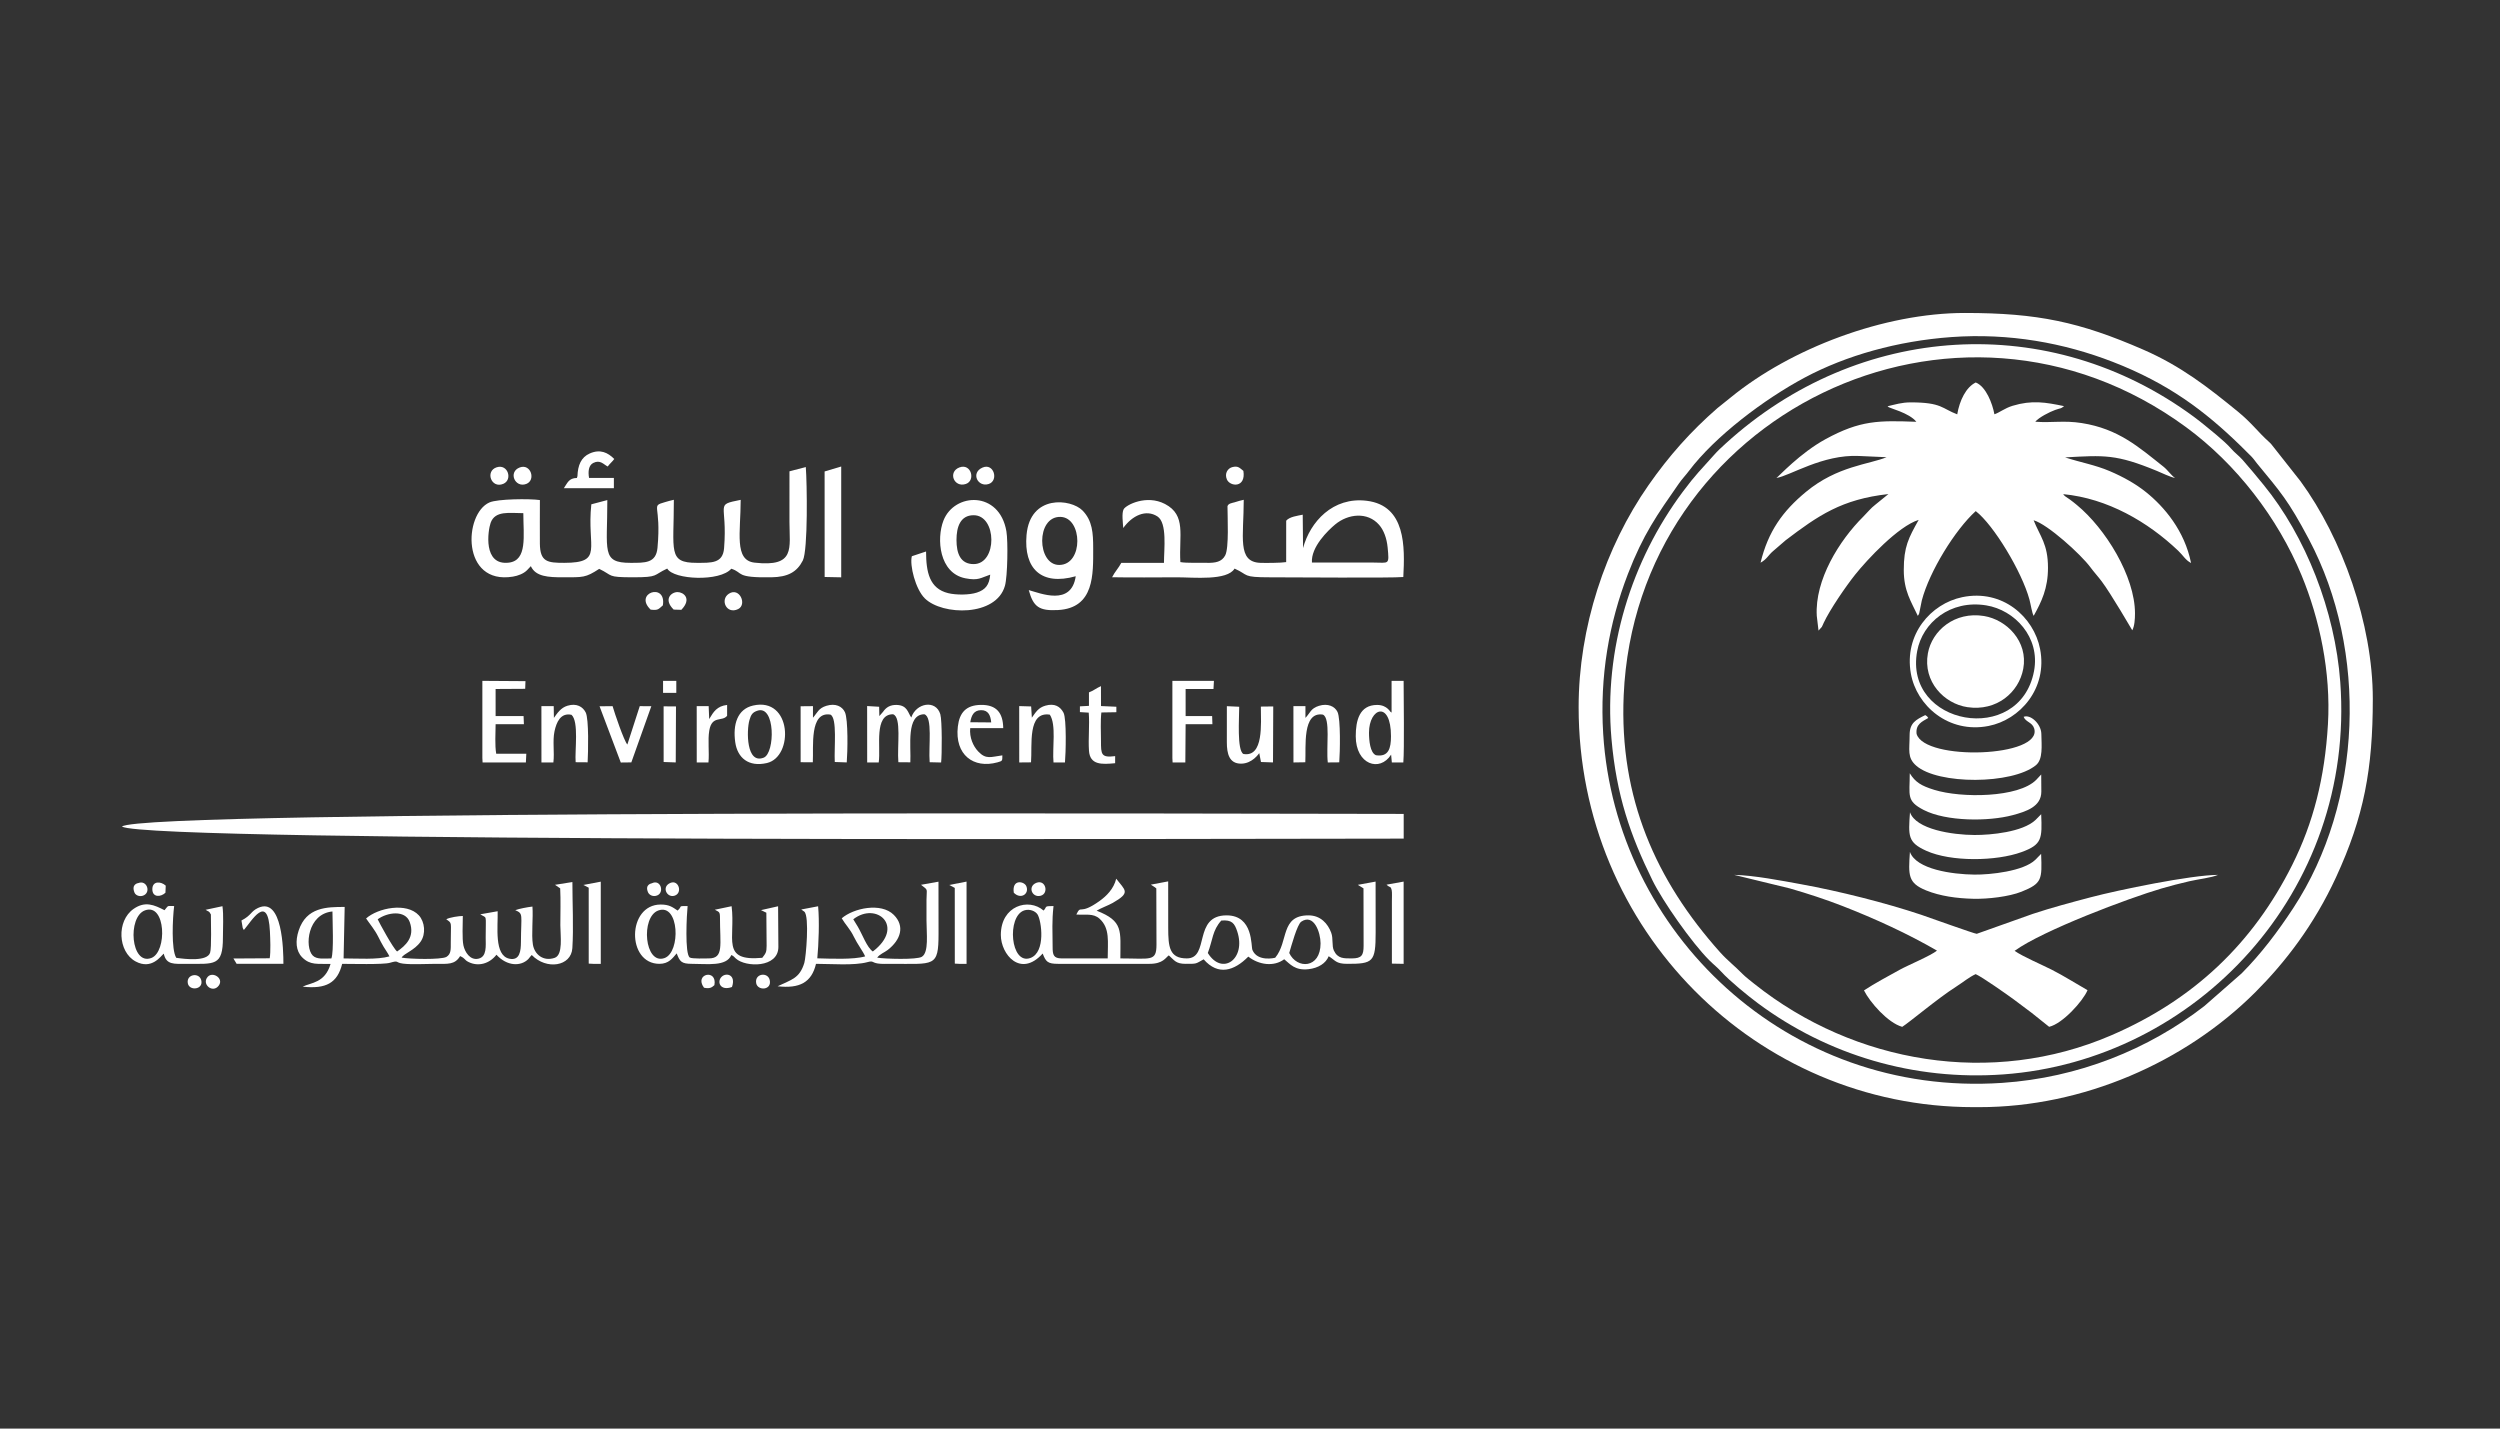 <svg width="350" height="200" viewBox="0 0 350 200" fill="none" xmlns="http://www.w3.org/2000/svg">
<rect x="0" y="0" width="350" height="200" fill="#333333" stroke="none"/>
<path fill-rule="evenodd" clip-rule="evenodd" d="M180.493 133.419C180.791 132.434 181.603 129.419 182.176 129.034C183.938 127.85 184.878 130.537 184.879 132.071C184.882 135.623 181.561 135.711 180.493 133.419ZM169.093 133.419C169.794 131.585 169.727 130.259 170.98 128.878C172.472 128.746 172.837 129.261 173.216 130.409C174.488 134.263 171.11 136.67 169.093 133.419ZM143.395 127.457C144.152 127.209 144.955 127.553 145.257 128.025C145.807 128.884 146.437 133.305 144.264 134.115C141.454 135.162 140.912 128.268 143.395 127.457ZM161.117 123.851C161.447 124.092 161.579 124.111 161.884 124.378L161.907 132.239C161.907 134.664 161.132 134.178 156.85 134.177C156.85 130.297 157.309 128.976 153.531 127.497C154.062 127.157 155.18 126.751 155.78 126.409C158.359 124.938 157.521 124.66 156.27 123.019C155.926 124.44 154.902 125.445 153.969 126.117C151.003 128.253 151.411 126.53 150.685 128.035C151.958 128.126 153.055 127.821 153.937 128.62C155.417 129.961 155.079 131.825 155.079 134.178L148.631 134.177C147.484 134.177 147.367 133.663 147.367 132.577C147.361 130.345 147.251 129.027 147.493 126.845C146.077 126.843 146.634 126.944 146.102 127.477C144.013 125.657 140.117 126.792 140.117 130.891C140.117 133.622 142.881 136.93 145.977 133.493C146.414 134.645 146.678 134.937 148.125 134.937L160.938 134.937C162.844 134.937 163.193 134.053 163.635 133.751C164.421 134.45 164.611 134.938 165.995 134.937C167.627 134.936 167.331 134.952 168.512 134.305C170.54 136.638 172.78 135.926 174.762 133.926C176.246 135.089 178.345 135.383 179.789 134.293C180.63 134.987 181.295 135.9 183.199 135.685C184.567 135.531 185.627 134.86 186.016 133.873C186.934 134.418 186.994 134.937 188.586 134.937C192.229 134.937 192.591 134.712 192.591 130.554C192.591 128.193 192.587 125.832 192.583 123.423L190.097 123.878L190.889 124.369L190.904 132.408C190.904 133.747 190.623 134.177 189.26 134.177C188.154 134.178 187.285 134.232 186.743 133.078C186.431 132.414 186.674 131.41 186.37 130.585C185.898 129.304 184.879 128.151 183.191 128.151C179.223 128.151 180.424 131.821 178.525 134.086C178.49 134.104 176.049 134.688 175.34 132.999C175.119 132.475 175.5 128.153 171.727 128.151C166.989 128.148 169.388 134.173 166.164 134.177C163.714 134.181 163.55 132.585 163.55 129.879C163.551 127.726 163.55 125.573 163.545 123.393L161.117 123.851Z" fill="white"/>
<path fill-rule="evenodd" clip-rule="evenodd" d="M46.543 127.605C46.543 128.939 46.755 133.208 46.396 134.18C45.389 134.18 44.331 134.356 43.766 133.756C42.635 132.553 43.045 127.939 46.543 127.605ZM52.877 128.7C54.212 127.723 56.738 127.347 57.365 129.094C58.128 131.222 56.74 132.414 55.594 133.21C55.034 132.757 53.107 129.208 52.877 128.7ZM77.7 123.874L78.427 124.371C78.511 126.042 78.448 127.855 78.448 129.543C78.448 130.969 78.867 133.684 77.651 134.099C76.058 134.642 74.831 133.616 74.605 132.237C74.376 130.833 74.664 128.491 74.541 126.919C73.81 127.006 72.733 127.207 72.136 127.424C73.303 127.933 72.951 127.975 72.93 131.904C72.923 133.097 72.788 134.542 71.295 134.215C69.156 133.747 69.728 129.736 69.672 127.572L67.237 128.002C68.229 128.652 67.993 127.823 67.996 131.229C67.997 132.443 68.187 133.944 66.975 134.216C65.808 134.479 65.083 133.284 64.881 132.366C64.676 131.436 64.794 129.296 64.794 128.236C64.29 128.236 62.919 128.429 62.475 128.7C63.347 129.307 63.102 129.016 63.109 131.905C63.111 132.923 63.159 133.563 62.496 133.968C61.744 134.382 57.301 134.276 56.226 134.064C56.56 133.475 58.021 133.062 58.879 131.845C59.652 130.75 59.474 129.06 58.642 128.151C56.936 126.288 52.904 127.108 51.253 128.584C51.795 129.389 52.448 130.127 52.956 131.146C53.215 131.664 53.432 132.09 53.718 132.566C53.982 133.007 54.323 133.465 54.52 133.894C52.831 134.383 49.997 134.18 48.103 134.179L48.254 126.972C45.755 126.972 42.886 126.986 41.81 130.291C41.346 131.714 41.4 133.118 42.308 134.03C43.436 135.161 44.454 134.908 46.28 134.948C45.496 137.637 43.541 137.553 42.371 138.131C45.648 138.495 47.244 137.612 47.903 134.939C49.058 134.937 53.652 135.062 54.585 134.791C55.911 134.405 55.264 134.756 56.423 134.907C57.603 135.062 59.683 134.937 60.958 134.938C62.696 134.939 63.67 135.091 64.416 133.853C65.218 134.217 64.945 134.359 65.598 134.683C66.971 135.365 68.534 134.916 69.502 133.663C71.009 135.309 72.926 135.304 73.953 134.28C74.049 134.184 74.15 134.035 74.183 133.996C74.207 133.967 74.243 133.923 74.266 133.897L74.445 133.7C76.506 135.837 79.969 135.293 80.13 132.744C80.31 129.894 80.135 126.405 80.135 123.485L77.7 123.874Z" fill="white"/>
<path fill-rule="evenodd" clip-rule="evenodd" d="M119.458 128.699C122.726 126.157 126.756 129.732 122.196 133.208C121.37 132.644 120.738 130.832 120.103 129.754L119.458 128.699ZM121.434 134.701C122.293 134.467 122.026 134.742 122.88 134.888C123.41 134.978 124.143 134.938 124.694 134.937C130.819 134.927 131.397 135.462 131.396 130.722C131.395 128.309 131.396 125.896 131.387 123.436L128.94 123.872C130.01 124.718 129.715 124.296 129.709 126.001C129.706 126.957 129.709 127.912 129.709 128.867C129.709 130.7 130.062 133.325 129.066 133.945C128.386 134.388 123.863 134.252 122.808 134.072C123.134 133.591 123.852 133.329 124.276 132.999C126.128 131.556 126.696 129.652 125.137 128.087C123.351 126.293 119.479 127.146 117.843 128.561C118.358 129.449 119.032 130.075 119.544 131.154C119.997 132.111 120.84 133.22 121.122 133.894C119.49 134.369 116.265 134.212 114.422 134.166C114.615 132.165 114.731 128.927 114.536 126.878L112.174 127.329C112.21 127.357 112.263 127.39 112.288 127.408L112.608 127.635C113.339 128.282 112.838 134.049 112.603 134.815C111.937 136.987 110.808 137.141 108.867 138.078C111.933 138.425 113.624 137.553 114.24 134.937C116.321 134.937 119.579 135.205 121.434 134.701Z" fill="white"/>
<path fill-rule="evenodd" clip-rule="evenodd" d="M92.165 127.467C95.101 126.41 95.331 133.32 93.027 134.131C90.225 135.118 89.663 128.368 92.165 127.467ZM100.079 127.361C100.544 127.665 100.795 127.544 100.795 128.362C100.793 132.349 101.364 134.163 99.236 134.178C98.847 134.181 96.887 134.253 96.571 134.052C95.845 133.59 96.144 127.979 96.265 126.845C94.791 126.848 95.615 126.837 94.864 127.478C94.144 126.994 93.693 126.633 92.493 126.635C87.781 126.643 87.699 134.941 92.324 134.937C93.638 134.936 94.165 134.133 94.737 133.473C95.175 134.608 95.376 134.938 96.876 134.937C99.04 134.937 101.704 135.335 102.387 133.705C102.751 133.9 102.489 133.728 102.754 133.937C102.776 133.955 102.976 134.155 103.02 134.196C104.387 135.448 108.971 135.524 108.973 132.577L108.933 126.877L106.541 127.418L107.289 127.779L107.327 132.408C107.327 133.351 107.193 133.47 106.718 134.093C100.853 134.637 102.995 131.412 102.425 126.87L100.079 127.361Z" fill="white"/>
<path fill-rule="evenodd" clip-rule="evenodd" d="M20.306 127.448C23.235 126.392 23.416 133.256 21.199 134.112C18.304 135.231 17.803 128.351 20.306 127.448ZM24.677 134.095C23.953 132.962 24.169 128.516 24.381 126.847C23.329 126.846 23.636 126.706 23.033 127.43C21.594 126.693 20.331 126.114 18.708 127.241C16.282 128.923 16.499 133.267 18.988 134.603C21.241 135.814 22.523 133.842 22.927 133.507C23.271 135.1 24.351 134.941 26.068 134.938C30.039 134.932 31.217 135.312 31.209 131.229C31.207 129.957 31.32 128.083 31.143 126.868L28.785 127.372C29.31 127.728 29.204 127.462 29.524 128.026C29.521 129.016 29.64 132.701 29.412 133.388C29.003 134.623 25.982 134.29 24.677 134.095Z" fill="white"/>
<path fill-rule="evenodd" clip-rule="evenodd" d="M82.419 124.275L82.421 134.906L83.056 134.938H84.109L84.108 123.433L81.672 123.895L82.419 124.275Z" fill="white"/>
<path fill-rule="evenodd" clip-rule="evenodd" d="M33.802 128.87L33.977 129.89C34.184 130.396 34.022 130.004 34.156 130.178C35.191 129.007 37.515 124.912 37.788 130.392C37.836 131.356 37.916 133.267 37.759 134.159L32.68 134.19L33.124 134.932L39.678 134.934C39.678 133.077 39.555 125.484 36.116 127.116C35.083 127.606 35.219 128.137 33.802 128.87Z" fill="white"/>
<path fill-rule="evenodd" clip-rule="evenodd" d="M194.117 123.853C194.623 124.356 194.684 123.972 194.843 124.65C194.904 124.914 194.866 125.842 194.865 126.171L194.864 134.906L196.509 134.938L196.508 123.423L194.117 123.853Z" fill="white"/>
<path fill-rule="evenodd" clip-rule="evenodd" d="M133.667 124.307L133.673 134.906L134.307 134.938H135.319L135.317 123.424L132.898 123.896L133.667 124.307Z" fill="white"/>
<path fill-rule="evenodd" clip-rule="evenodd" d="M105.864 137.635C106.055 138.747 108.099 138.656 107.76 137.2C107.489 136.039 105.631 136.283 105.864 137.635Z" fill="white"/>
<path fill-rule="evenodd" clip-rule="evenodd" d="M30.634 137.972C31.365 136.965 29.763 135.969 29.076 136.76C28.18 137.791 29.789 139.136 30.634 137.972Z" fill="white"/>
<path fill-rule="evenodd" clip-rule="evenodd" d="M145.111 123.588C143.83 124.068 144.462 125.71 145.677 125.409C146.872 125.113 146.409 123.102 145.111 123.588Z" fill="white"/>
<path fill-rule="evenodd" clip-rule="evenodd" d="M19.387 123.622C19.349 123.636 18.341 123.743 18.828 124.96C19.002 125.396 19.646 125.601 20.161 125.333C21.143 124.821 20.518 123.188 19.387 123.622Z" fill="white"/>
<path fill-rule="evenodd" clip-rule="evenodd" d="M91.248 123.663C91.211 123.681 90.264 123.813 90.716 124.905C90.877 125.294 91.419 125.601 92.01 125.361C93.044 124.94 92.505 123.041 91.248 123.663Z" fill="white"/>
<path fill-rule="evenodd" clip-rule="evenodd" d="M102.475 138.182C103.074 136.467 101.689 136.111 101.035 136.744C100.327 137.429 100.806 138.784 102.475 138.182Z" fill="white"/>
<path fill-rule="evenodd" clip-rule="evenodd" d="M141.931 124.981C142.905 125.98 144.147 125.142 143.681 124.057C143.38 123.358 141.641 123.039 141.931 124.981Z" fill="white"/>
<path fill-rule="evenodd" clip-rule="evenodd" d="M23.162 124.981L23.202 123.989C22.513 123.362 21.33 123.312 21.328 124.485C21.326 125.672 22.512 125.61 23.162 124.981Z" fill="white"/>
<path fill-rule="evenodd" clip-rule="evenodd" d="M26.289 137.636C26.474 138.785 28.535 138.563 28.17 137.211C27.87 136.101 26.088 136.384 26.289 137.636Z" fill="white"/>
<path fill-rule="evenodd" clip-rule="evenodd" d="M100.017 137.92C100.449 135.578 97.119 136.329 98.559 138.279C99.341 138.448 99.634 138.27 100.017 137.92Z" fill="white"/>
<path fill-rule="evenodd" clip-rule="evenodd" d="M93.87 123.601C92.565 124.13 93.346 125.72 94.419 125.404C95.599 125.057 95.03 123.13 93.87 123.601Z" fill="white"/>
<path fill-rule="evenodd" clip-rule="evenodd" d="M73.266 71.844C73.268 75.018 73.862 78.456 71.235 78.77C67.561 79.21 68.318 74.251 68.686 73.206C69.31 71.432 71.378 71.847 73.266 71.844ZM110.526 65.985C110.527 68.337 110.524 70.702 110.524 73.066C110.524 76.769 111.399 79.418 105.639 78.77C102.744 78.445 103.694 74.537 103.696 69.978C99.963 70.736 101.884 70.344 101.371 76.752C101.199 78.9 99.579 78.795 97.543 78.798C93.466 78.804 94.347 77.175 94.34 69.969C93.877 70.073 93.489 70.183 93.094 70.299C91.002 70.91 92.621 70.531 92.049 76.698C91.848 78.867 90.294 78.796 88.271 78.798C84.149 78.804 85.035 77.153 85.026 70.01L82.786 70.604C82.124 76.723 84.58 78.79 78.998 78.798C76.635 78.801 75.609 78.666 75.582 76.102C75.561 74.076 75.589 72.037 75.585 70.009C74.151 69.801 69.66 69.839 68.522 70.342C64.91 71.936 64.557 81.923 71.809 80.727C72.503 80.613 73.307 80.317 73.785 79.828L74.32 79.262C74.985 80.735 76.757 80.823 78.83 80.821C81.632 80.817 81.964 80.9 83.888 79.641C85.878 80.59 84.895 80.82 88.608 80.821C92.272 80.822 91.375 80.534 93.412 79.599C94.32 81.185 100.818 81.454 102.38 79.62C104.139 80.189 102.847 80.903 107.997 80.821C110.315 80.785 111.575 80.078 112.395 78.471C113.129 77.035 112.989 67.545 112.811 65.384L110.526 65.985Z" fill="white"/>
<path fill-rule="evenodd" clip-rule="evenodd" d="M183.671 78.758C183.513 76.57 185.937 74.244 186.919 73.429C188.746 71.911 191.455 71.633 193.069 73.471C193.738 74.233 194.148 75.388 194.268 76.635C194.513 79.171 194.462 78.76 192.289 78.758C189.417 78.755 186.544 78.758 183.671 78.758ZM157.255 73.922C158.519 72.166 160.437 71.26 162.038 72.299C163.435 73.205 162.956 76.891 162.955 78.8L156.982 78.799C156.614 79.51 156.046 80.093 155.695 80.813C158.714 80.875 161.786 80.823 164.81 80.823C167.078 80.823 171.805 81.332 172.84 79.602C174.889 80.517 173.84 80.826 177.791 80.823C180.71 80.82 194.803 80.941 196.463 80.782C196.685 76.576 196.828 70.795 191.361 70.112C186.591 69.516 183.411 73.071 182.427 76.734L182.381 72.056C181.664 72.209 180.532 72.336 180.067 72.899L180.064 78.694C179.377 78.812 177.184 78.827 176.435 78.798C173.172 78.671 174.121 75.176 174.124 69.97C173.623 70.073 173.342 70.175 172.847 70.321C172.461 70.435 171.958 70.474 171.848 70.876C171.848 72.371 172.081 76.72 171.527 77.758C171.049 78.654 170.189 78.834 168.856 78.796C167.84 78.766 166.158 78.853 165.252 78.694C165.029 74.979 166.121 72.135 163.099 70.558C160.494 69.199 157.633 70.7 157.312 71.294C157.017 71.839 157.209 73.215 157.255 73.922Z" fill="white"/>
<path fill-rule="evenodd" clip-rule="evenodd" d="M133.909 75.594C133.909 73.778 134.442 72.13 136.311 72.131C139.583 72.132 139.653 78.974 136.311 78.973C134.454 78.973 133.909 77.474 133.909 75.594ZM138.631 80.45C138.502 81.901 137.954 82.567 136.761 82.961C135.695 83.314 133.846 83.312 132.747 83.042C130.127 82.399 129.654 80.115 129.649 77.208L127.657 77.871C127.332 79.131 128.16 82.476 129.478 83.776C131.92 86.186 139.48 86.353 140.694 82.004C141.062 80.688 141.137 75.794 140.896 74.381C139.922 68.668 133.611 68.953 132.082 72.884C131.092 75.43 131.471 80.238 135.149 80.961C136.993 81.324 137.309 80.885 138.631 80.45Z" fill="white"/>
<path fill-rule="evenodd" clip-rule="evenodd" d="M148.282 79.093C145.168 79.096 145.006 72.299 148.451 72.364C151.574 72.422 151.723 79.091 148.282 79.093ZM150.601 80.674C150.001 84.905 145.638 83.05 144.026 82.613C144.667 84.967 145.483 85.547 148.118 85.406C153.242 85.131 153.044 80.361 153.046 76.775C153.046 74.615 152.941 72.896 151.558 71.477C149.941 69.82 144.206 69.18 143.714 74.913C143.315 79.569 145.737 82.046 150.601 80.674Z" fill="white"/>
<path fill-rule="evenodd" clip-rule="evenodd" d="M123.106 100.251L123.08 98.946L121.398 98.846L121.405 106.745L123.021 106.744C123.334 104.57 122.308 99.994 125.022 99.996C126.248 100.377 125.58 104.431 125.771 106.711L127.447 106.725C127.57 104.525 126.821 100.012 129.405 99.996C130.611 100.373 129.969 104.527 130.154 106.711L131.757 106.75C131.88 105.7 131.905 100.86 131.643 99.988C131.015 97.904 128.242 98.423 127.581 100.451C127.113 99.839 127.065 98.728 125.529 98.691C124.618 98.669 124.052 99.031 123.627 99.653L123.106 100.251Z" fill="white"/>
<path fill-rule="evenodd" clip-rule="evenodd" d="M191.66 102.569C191.66 99.079 194.737 98.005 194.737 103.075C194.737 104.757 194.405 106.017 192.63 105.731C191.811 105.384 191.66 103.677 191.66 102.569ZM194.821 99.787C194.787 99.755 194.738 99.658 194.722 99.689C194.669 99.792 194.273 98.689 192.798 98.691C190.311 98.695 189.805 100.886 189.805 103.075C189.805 107.045 193.171 108.146 194.757 105.648L194.857 106.743L196.466 106.742C196.619 104.789 196.509 97.772 196.507 95.32H194.821L194.821 99.787Z" fill="white"/>
<path fill-rule="evenodd" clip-rule="evenodd" d="M67.531 106.109L67.562 106.744L73.623 106.743L73.684 105.52L69.469 105.52C69.264 104.315 69.38 102.651 69.386 101.389H73.347L73.3 100.249L69.386 100.25L69.385 96.459L73.527 96.435L73.566 95.361L67.531 95.32V106.109Z" fill="white"/>
<path fill-rule="evenodd" clip-rule="evenodd" d="M115.445 66.005L115.451 80.778L117.77 80.826L117.77 65.31L115.445 66.005Z" fill="white"/>
<path fill-rule="evenodd" clip-rule="evenodd" d="M113.814 100.481L113.815 98.86L112.086 98.877L112.089 106.71L113.795 106.722C113.917 104.561 113.29 99.563 116.259 100.045C117.246 100.518 116.757 104.74 116.869 106.679L118.545 106.738C118.665 105.296 118.761 100.722 118.286 99.7C117.907 98.887 116.971 98.424 115.698 98.811C114.579 99.151 114.446 99.768 113.814 100.481Z" fill="white"/>
<path fill-rule="evenodd" clip-rule="evenodd" d="M77.546 100.504L77.52 98.861H75.797L75.802 106.744L77.474 106.744C77.644 105.311 77.344 103.759 77.628 102.397C77.896 101.113 78.487 99.743 80.011 100.073C81.068 101.022 80.457 105.104 80.591 106.711L82.268 106.724C82.344 105.357 82.461 100.671 81.999 99.745C81.604 98.954 80.734 98.409 79.441 98.803C78.512 99.087 78.03 99.826 77.546 100.504Z" fill="white"/>
<path fill-rule="evenodd" clip-rule="evenodd" d="M182.762 100.504L182.762 98.86L181.078 98.861L181.084 106.744L182.743 106.718C182.864 104.562 182.279 99.585 185.207 100.046C186.31 100.55 185.639 104.648 185.891 106.744L187.495 106.729C187.605 105.342 187.706 100.641 187.254 99.68C186.884 98.891 185.894 98.427 184.651 98.817C183.488 99.181 183.445 99.791 182.762 100.504Z" fill="white"/>
<path fill-rule="evenodd" clip-rule="evenodd" d="M173.742 106.912C175.338 106.912 176.256 105.479 176.295 105.438L176.536 106.68L178.22 106.74L178.255 98.902L176.52 98.922C176.524 101.305 176.943 106.046 174.079 105.557C173.158 105.057 173.492 100.517 173.489 98.945L171.761 98.865C171.762 100.576 171.757 102.251 171.758 103.925C171.76 105.509 172.085 106.912 173.742 106.912Z" fill="white"/>
<path fill-rule="evenodd" clip-rule="evenodd" d="M144.459 100.473L144.361 98.902L142.688 98.853L142.694 106.744L144.343 106.729C144.536 104.334 143.813 99.566 146.976 100.052C147.911 101.483 147.301 104.715 147.491 106.744L149.095 106.743C149.212 105.524 149.337 100.635 148.894 99.784C148.436 98.907 147.642 98.424 146.36 98.791C145.351 99.08 145.013 99.704 144.459 100.473Z" fill="white"/>
<path fill-rule="evenodd" clip-rule="evenodd" d="M164.133 106.11L164.164 106.743L165.947 106.744L165.987 101.39L169.738 101.39L169.699 100.25L165.988 100.251L165.987 96.46H169.887L169.949 95.321H164.133L164.133 106.11Z" fill="white"/>
<path fill-rule="evenodd" clip-rule="evenodd" d="M106.021 99.504C108.572 98.623 108.523 105.434 106.922 106.07C104.465 107.046 104.508 102.281 104.915 100.84C105.14 100.044 105.345 99.738 106.021 99.504ZM105.421 98.778C103.237 99.281 102.578 101.418 102.935 103.919C103.245 106.091 104.796 107.419 107.365 106.825C111.151 105.949 110.877 97.522 105.421 98.778Z" fill="white"/>
<path fill-rule="evenodd" clip-rule="evenodd" d="M135.839 101.113C135.987 100.199 136.314 99.441 137.337 99.423C138.354 99.405 138.685 100.154 138.768 101.138L135.839 101.113ZM140.329 105.75C138.734 105.956 138.048 106.387 136.921 105.175C136.257 104.461 135.702 103.271 135.829 101.936L140.453 101.936C140.42 99.79 139.501 98.659 137.333 98.686C135.257 98.711 134.323 99.757 134.098 101.718C133.642 105.681 136.302 107.648 139.64 106.731C140.393 106.524 140.316 106.506 140.329 105.75Z" fill="white"/>
<path fill-rule="evenodd" clip-rule="evenodd" d="M86.91 106.752L88.386 106.735L91.185 98.872L89.566 98.86L87.83 104.234C87.36 103.727 86.022 99.779 85.762 98.862L83.938 98.881L86.91 106.752Z" fill="white"/>
<path fill-rule="evenodd" clip-rule="evenodd" d="M152.453 96.933L152.453 98.82L151.188 98.89L151.188 99.694L152.422 99.771C152.564 101.504 152.339 103.395 152.457 105.107C152.596 107.126 154.273 107.026 156.119 106.849L156.12 105.858C154.142 106.11 154.138 105.595 154.138 103.75C154.138 102.532 154.05 100.914 154.192 99.746L156.291 99.71L156.29 98.944L154.141 98.848L154.134 96.058C153.491 96.339 153.051 96.721 152.453 96.933Z" fill="white"/>
<path fill-rule="evenodd" clip-rule="evenodd" d="M80.843 66.66L80.766 66.915C79.619 66.927 79.445 67.626 78.938 68.346H85.943V66.913L82.467 66.908C82.311 66.017 82.404 65.147 83.051 64.816C84.036 64.314 84.51 65.031 85.079 65.311C85.385 64.892 85.683 64.688 85.997 64.258C85.085 63.345 84.019 62.841 82.562 63.486C81.351 64.023 80.896 65.139 80.843 66.66Z" fill="white"/>
<path fill-rule="evenodd" clip-rule="evenodd" d="M99.287 100.672L99.214 98.861L97.539 98.86L97.544 106.744L99.184 106.743C99.32 105.325 99.071 103.629 99.299 102.28C99.667 100.1 101.105 101.089 101.796 100.209L101.796 98.692C100.368 98.855 99.887 99.653 99.287 100.672Z" fill="white"/>
<path fill-rule="evenodd" clip-rule="evenodd" d="M134.321 65.439C132.664 66.065 133.552 68.319 135.222 67.754C136.621 67.279 135.966 64.817 134.321 65.439Z" fill="white"/>
<path fill-rule="evenodd" clip-rule="evenodd" d="M69.551 65.416C67.877 65.937 68.764 68.458 70.466 67.736C71.796 67.173 71.123 64.927 69.551 65.416Z" fill="white"/>
<path fill-rule="evenodd" clip-rule="evenodd" d="M174.074 65.923C173.553 65.517 173.337 65.17 172.491 65.405C171.892 65.572 171.406 66.272 171.761 67.115C172.197 68.15 174.452 68.355 174.074 65.923Z" fill="white"/>
<path fill-rule="evenodd" clip-rule="evenodd" d="M137.55 65.46C135.862 66.194 136.891 68.26 138.423 67.758C139.85 67.291 139.145 64.766 137.55 65.46Z" fill="white"/>
<path fill-rule="evenodd" clip-rule="evenodd" d="M102.044 83.119C100.758 83.951 101.709 86.075 103.342 85.271C104.62 84.641 103.535 82.153 102.044 83.119Z" fill="white"/>
<path fill-rule="evenodd" clip-rule="evenodd" d="M72.782 65.438C71.097 66.052 72.091 68.359 73.681 67.75C75.05 67.225 74.322 64.876 72.782 65.438Z" fill="white"/>
<path fill-rule="evenodd" clip-rule="evenodd" d="M91.093 85.352C92.176 85.465 92.162 85.292 92.801 84.751C93.328 81.49 88.652 83.014 91.093 85.352Z" fill="white"/>
<path fill-rule="evenodd" clip-rule="evenodd" d="M94.313 85.343L95.39 85.375C96.915 83.791 95.671 82.89 94.851 82.891C93.983 82.893 92.835 83.889 94.313 85.343Z" fill="white"/>
<path fill-rule="evenodd" clip-rule="evenodd" d="M273.2 47.19C281.299 46.606 288.94 48.008 295.797 50.664C303.51 53.652 308.6 57.472 313.619 62.347L315.224 63.941C315.526 64.258 315.694 64.533 315.979 64.88C319.285 68.902 320.328 70.001 323.24 75.487C331.555 91.155 330.784 112.305 321.056 127.132C318.89 130.433 316.596 133.485 313.838 136.266L308.626 140.834C300.788 146.924 290.932 150.885 280.315 151.603C250.168 153.644 226.167 130.507 224.448 102.731C223.948 94.644 225.266 87.22 227.912 80.349C230.027 74.852 231.992 72.074 235.018 67.731C235.482 67.064 235.959 66.58 236.436 65.947C240.121 61.06 247.031 55.865 252.673 52.854C258.457 49.769 265.639 47.736 273.2 47.19ZM277.106 155C291.586 155.005 305.911 148.747 315.777 138.879C319.89 134.765 323.95 129.524 327.04 122.826C330.963 114.325 332.193 107.662 332.193 97.849C332.193 87.331 327.905 75.351 322.076 67.379L318.359 62.667C318.054 62.273 317.945 62.114 317.563 61.775C316.24 60.604 315.221 59.189 313.291 57.615C309.145 54.233 305.352 51.255 300.049 48.947C291.157 45.078 285.286 43.815 275.083 43.815C263.771 43.816 250.741 48.755 242.311 55.635L240.437 57.138C236.685 60.412 233.665 63.813 230.805 67.906C224.75 76.572 221.006 87.832 221.008 99.029C221.013 130.202 245.9 154.989 276.263 155L277.106 155Z" fill="white"/>
<path fill-rule="evenodd" clip-rule="evenodd" d="M274.011 58.008C271.869 57.205 271.868 56.333 267.499 56.333C266.224 56.333 265.349 56.627 264.242 56.88C264.28 56.906 264.337 56.901 264.356 56.957C264.416 57.127 267.3 57.783 268.288 59.051C263.041 58.86 260.459 58.819 255.579 61.48C252.014 63.424 249.041 66.682 248.699 66.915C250.612 66.617 255.149 63.599 260.25 63.836L264.117 64.01C261.711 65.017 257.225 65.23 252.841 68.858C249.592 71.546 247.54 74.381 246.477 78.778C247.347 78.302 247.546 77.746 248.187 77.192L250 75.63C254.551 72.176 257.834 69.892 264.378 69.168L262.553 70.651C261.944 71.106 261.389 71.802 260.86 72.327C257.503 75.66 254.054 81.187 254.349 86.216L254.593 88.285L255.056 87.766C255.143 87.615 255.224 87.399 255.323 87.188C256.202 85.322 258.391 82.123 259.717 80.457C261.371 78.379 265.764 73.658 268.616 72.782C267.204 75.306 266.527 76.53 266.529 79.809C266.53 82.739 267.558 84.211 268.499 86.228C268.523 86.191 268.558 86.09 268.566 86.114C268.574 86.138 268.618 86.026 268.628 85.997C268.861 85.335 268.541 86.396 268.713 85.74L269.053 84.065C270.114 80.006 273.712 74.174 276.603 71.555C279.114 73.49 283.06 80.043 284.118 83.921C284.317 84.648 284.479 85.848 284.717 86.217C285.822 84.225 286.72 82.373 286.718 79.472C286.716 76.171 285.623 75.12 284.706 72.836C286.657 73.388 291.317 77.6 292.665 79.427C293.16 80.099 293.736 80.72 294.239 81.392C295.543 83.132 298.517 88.238 298.519 88.24C298.834 87.671 298.9 86.67 298.899 85.879C298.896 80.676 294.758 73.994 290.769 70.706C290.518 70.499 290.125 70.177 289.825 69.963L289.117 69.475C288.788 69.174 289.054 69.418 288.849 69.179C295.072 69.774 300.706 73.072 304.943 77.098C305.638 77.757 305.975 78.429 306.749 78.821C305.845 74.294 302.988 70.948 300.47 68.921C299.035 67.766 297.301 66.782 295.35 65.952C293.3 65.08 291.266 64.739 289.111 64.036C294.616 63.726 296.262 63.575 301.956 65.923C302.679 66.221 303.832 66.791 304.507 66.915C303.969 66.555 303.494 65.818 302.883 65.333C299.41 62.581 296.589 60.042 291.446 59.229C288.931 58.832 287.207 59.221 284.936 59.041C285.447 58.435 286.939 57.673 287.732 57.389C288.618 57.073 288.427 57.282 288.972 56.86C286.407 56.325 284.481 55.988 281.765 56.81C280.653 57.147 279.879 57.796 279.217 57.997C278.938 56.475 278.032 54.11 276.603 53.546C275.242 54.209 274.346 56.053 274.011 58.008Z" fill="white"/>
<path fill-rule="evenodd" clip-rule="evenodd" d="M325.913 101.389C325.47 108.912 323.862 115.191 320.915 121.084C315.423 132.063 307.141 139.964 295.552 144.956C278.901 152.13 259.69 148.946 245.626 137.758C245.14 137.371 244.332 136.738 243.974 136.371C242.855 135.225 241.839 134.466 240.803 133.306C231.827 123.262 226.689 111.722 227.317 97.343C229.028 58.16 273.744 36.102 306.048 59.802C313.06 64.946 318.894 72.5 322.222 80.55C324.732 86.619 326.343 94.093 325.913 101.389ZM225.604 103.412C226.299 111.387 228.258 116.961 231.332 123.224C232.785 126.183 236.817 131.956 239.318 134.454C239.933 135.067 240.413 135.417 240.958 136.018C242.13 137.311 244.652 139.374 246.119 140.464C255.86 147.697 267.95 151.324 280.482 150.415C307.395 148.463 329.799 124.91 327.637 95.483C326.905 85.519 322.784 75.053 316.88 67.853C315.882 66.636 314.939 65.485 313.951 64.37C313.439 63.791 312.861 63.394 312.336 62.784C311.446 61.751 309.221 60.002 308.012 59.017C307.769 58.82 307.458 58.587 307.151 58.36C286.963 43.464 260.227 45.098 241.554 62.132C240.95 62.683 240.49 63.105 239.943 63.72C238.126 65.765 237.392 66.433 235.607 68.828C228.41 78.481 224.51 90.862 225.604 103.412Z" fill="white"/>
<path fill-rule="evenodd" clip-rule="evenodd" d="M17.07 115.719C20.84 118.016 177.934 117.391 196.517 117.406L196.517 113.948C178.732 113.952 19.797 113.311 17.07 115.719Z" fill="white"/>
<path fill-rule="evenodd" clip-rule="evenodd" d="M271.177 133.086C270.328 133.791 267.112 135.13 265.957 135.769C264.259 136.708 262.461 137.668 260.957 138.656C261.773 140.309 264.314 143.213 266.311 143.758C267.349 143.105 271.306 139.754 273.878 138.12C274.747 137.569 275.704 136.775 276.594 136.378C277.48 136.759 280.978 139.226 281.911 139.908C282.812 140.567 283.572 141.161 284.417 141.787L286.878 143.753C288.731 143.341 291.623 140.162 292.253 138.625C290.67 137.728 288.978 136.644 287.242 135.76C285.937 135.096 283.169 133.912 282.043 133.118C285.994 130.256 298.039 125.727 302.62 124.387C303.929 124.004 305.135 123.696 306.503 123.376C307.734 123.088 309.559 122.896 310.526 122.483C306.731 122.497 296.595 124.593 292.728 125.611C289.939 126.346 287.264 127.06 284.602 127.939L276.745 130.734C276.494 130.757 269.88 128.373 268.966 128.067C263.941 126.386 257.414 124.746 252.157 123.793C249.428 123.298 245.578 122.543 242.781 122.483L250.575 124.378C253.068 125.097 255.564 125.913 257.903 126.823C262.578 128.642 267.124 130.74 271.177 133.086Z" fill="white"/>
<path fill-rule="evenodd" clip-rule="evenodd" d="M283.255 93.633C283.966 89.793 280.918 86.758 277.761 86.241C273.677 85.573 270.485 88.261 269.904 91.468C269.186 95.437 272.189 98.518 275.435 99.002C279.525 99.613 282.641 96.943 283.255 93.633Z" fill="white"/>
<path fill-rule="evenodd" clip-rule="evenodd" d="M283.307 100.357C283.605 101.106 284.505 101.102 284.78 101.972C286.066 106.035 269.429 106.583 268.321 102.739C268.176 101.396 269.083 101.025 269.959 100.516C269.668 100.148 269.921 100.389 269.536 100.114C268.259 100.75 267.348 101.186 267.347 102.901C267.346 105.009 266.976 106.055 268.263 107.188C271.317 109.879 281.721 109.832 285.026 107.131C286.033 106.308 285.821 104.415 285.788 102.735C285.761 101.357 284.27 99.962 283.307 100.357Z" fill="white"/>
<path fill-rule="evenodd" clip-rule="evenodd" d="M285.766 113.989L284.957 114.809C283.154 116.492 278.707 116.911 276.429 116.9C273.319 116.885 268.219 116.113 267.397 113.713C267.171 117.038 267.056 117.924 269.667 119.106C273.151 120.684 279.477 120.585 283.032 119.287C285.908 118.238 285.902 117.404 285.766 113.989Z" fill="white"/>
<path fill-rule="evenodd" clip-rule="evenodd" d="M285.758 119.541L284.949 120.37C283.287 121.984 278.616 122.47 276.419 122.445C273.3 122.41 268.265 121.707 267.387 119.266C267.173 122.529 267.078 123.61 269.666 124.661C271.622 125.455 273.947 125.774 276.25 125.829C278.31 125.879 281.265 125.534 283.005 124.84C285.929 123.672 285.884 123.104 285.758 119.541Z" fill="white"/>
<path fill-rule="evenodd" clip-rule="evenodd" d="M285.786 110.829L285.77 108.426L285.065 109.183C282.595 111.687 274.599 111.764 270.783 110.575C268.975 110.012 268.147 109.515 267.366 108.256C267.368 111.37 266.842 112.12 269.314 113.394C272.471 115.02 278.38 115.028 281.757 114.126C283.675 113.613 285.786 112.932 285.786 110.829Z" fill="white"/>
<path fill-rule="evenodd" clip-rule="evenodd" d="M284.76 93.972C282.749 104.515 266.469 101.592 268.405 91.152C269.144 87.166 273.046 83.935 278.071 84.752C282.036 85.396 285.672 89.194 284.76 93.972ZM274.714 83.604C270.327 84.515 266.558 88.812 267.518 94.283C268.306 98.772 272.779 102.732 278.392 101.636C282.781 100.779 286.689 96.4 285.612 90.858C284.741 86.377 280.348 82.434 274.714 83.604Z" fill="white"/>
<path fill-rule="evenodd" clip-rule="evenodd" d="M92.909 106.68L94.604 106.74L94.639 98.901L92.906 98.887L92.909 106.68Z" fill="white"/>
<path fill-rule="evenodd" clip-rule="evenodd" d="M92.829 97.006L94.682 97.006V95.322H92.828L92.829 97.006Z" fill="white"/>
</svg>
